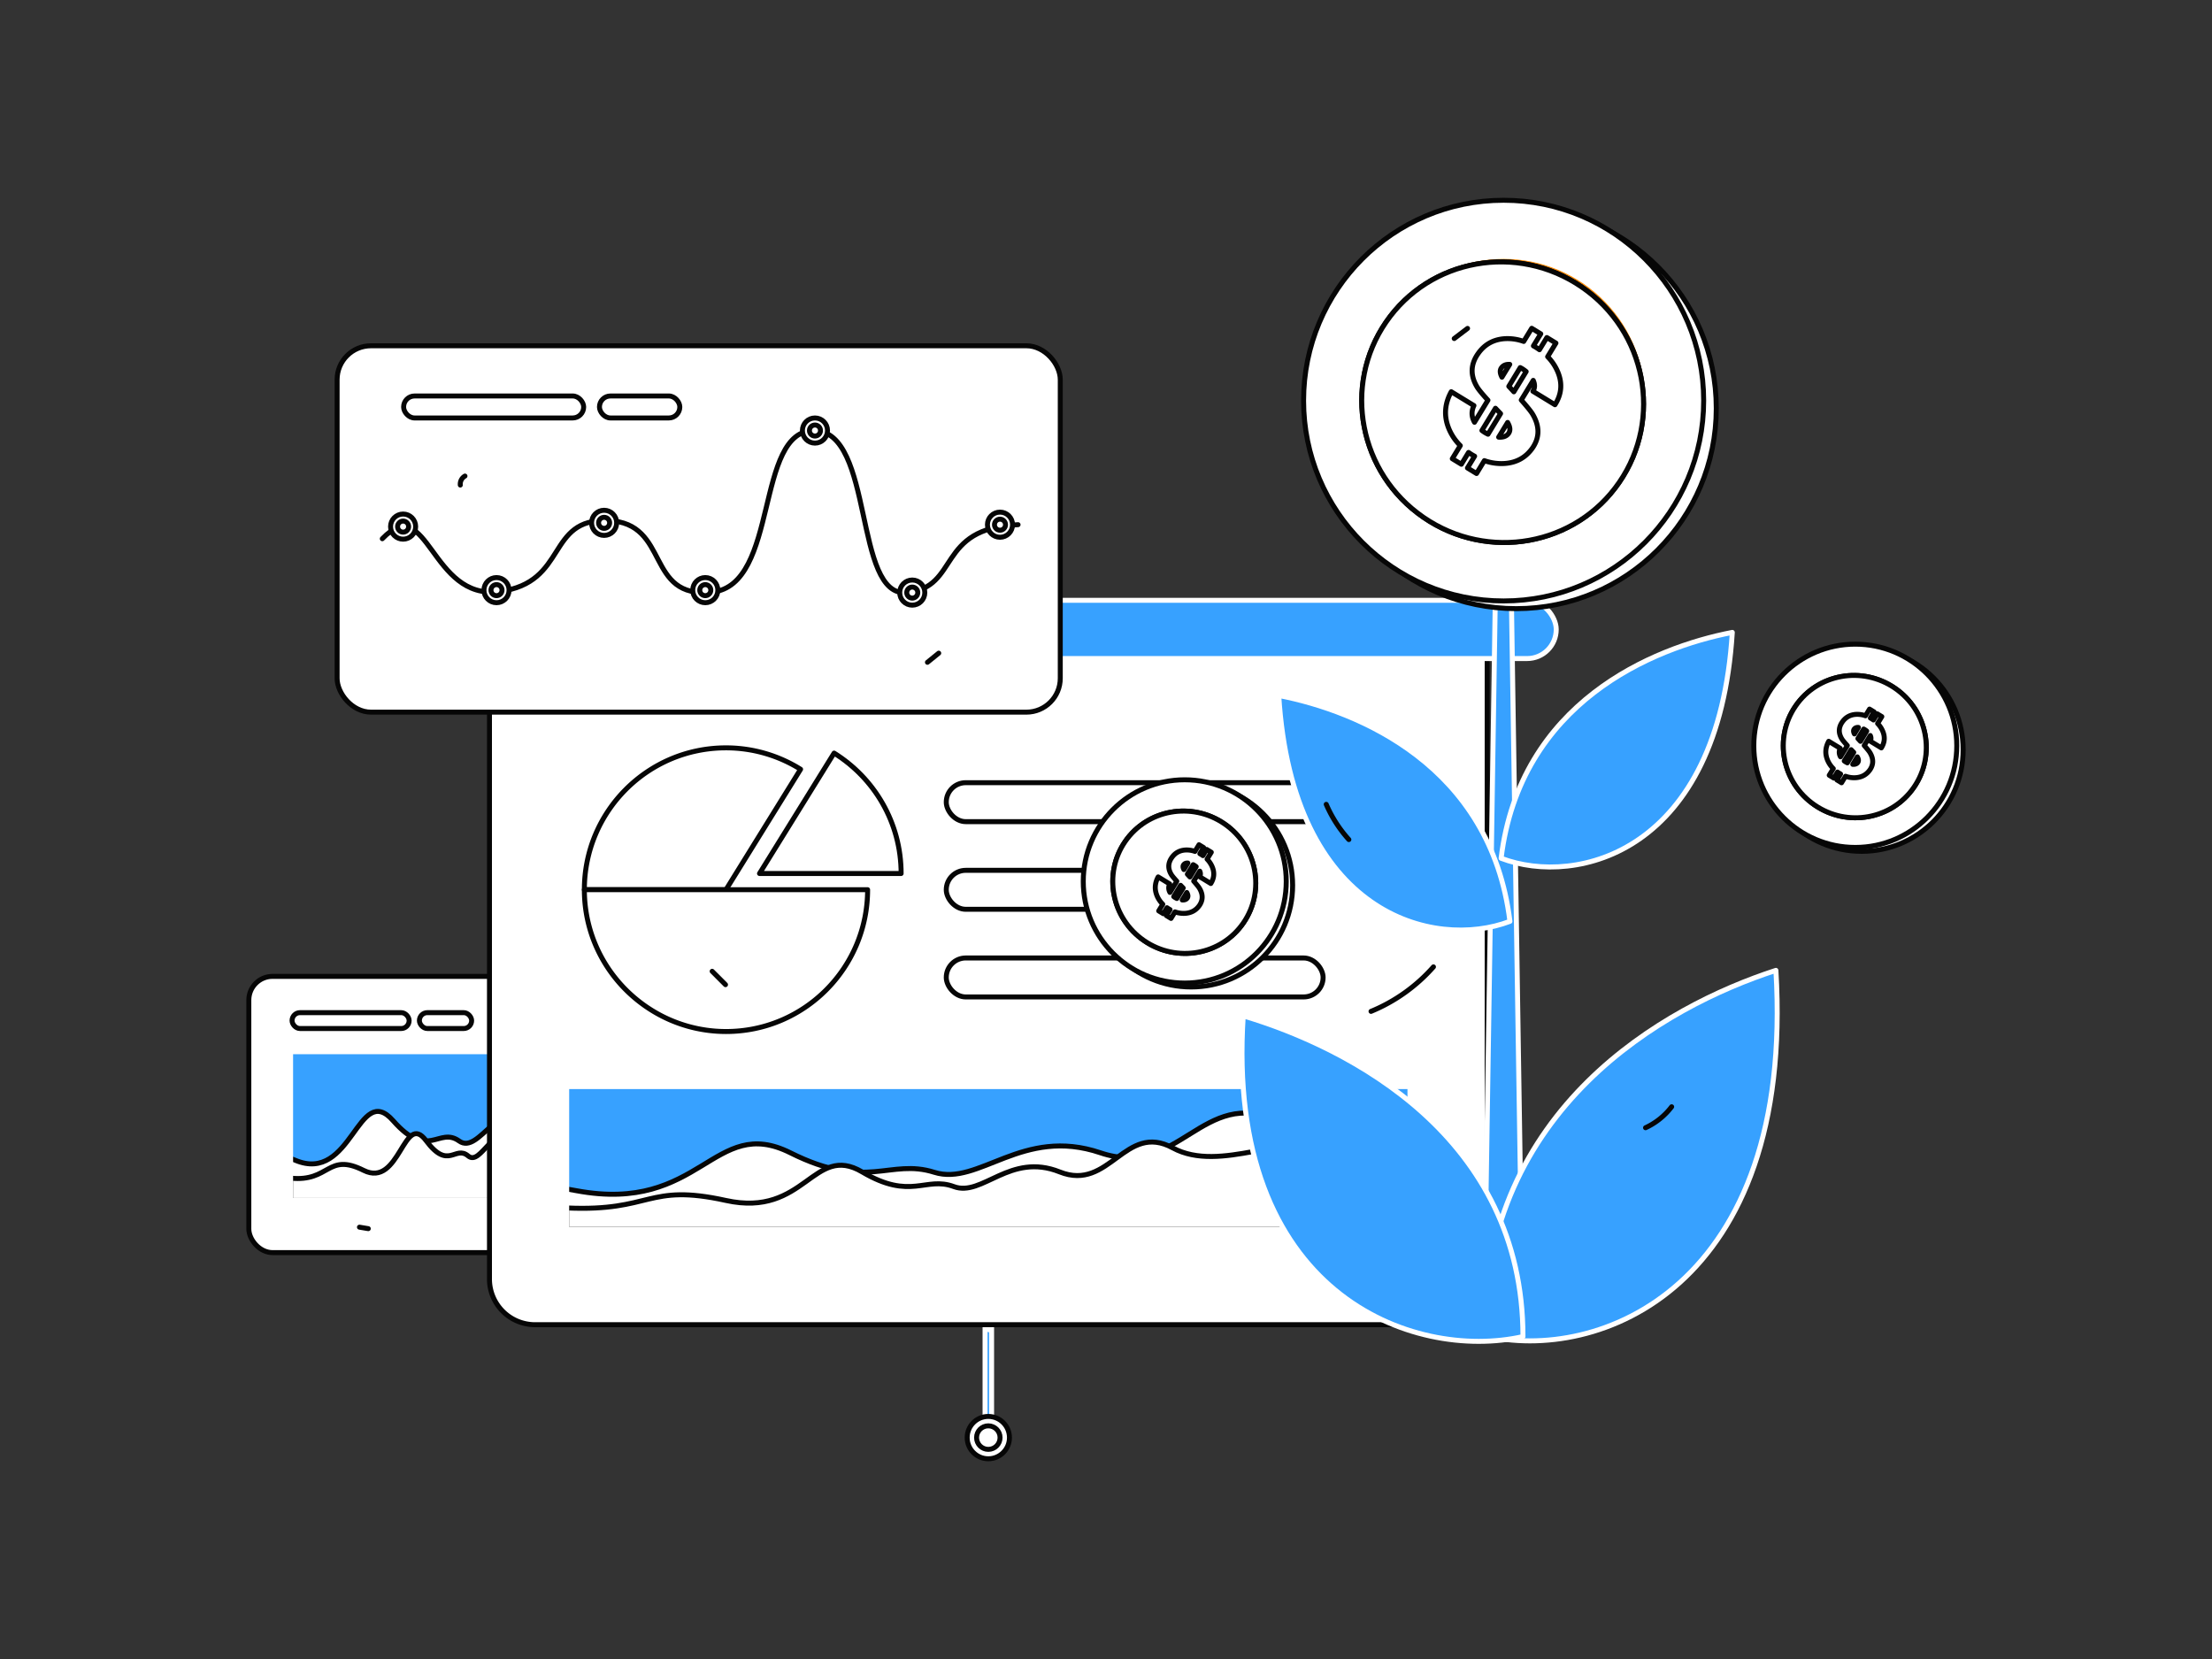 <?xml version="1.0" encoding="utf-8"?>
<svg xmlns="http://www.w3.org/2000/svg" viewBox="0 0 4000 3000">
  <rect x="0" y="0" width="4000" height="3000" fill="#333333" stroke="none"/>
  <defs>
    <clipPath id="a">
      <rect fill="#fff" height="499.521" rx="42.903" stroke="#060606" stroke-linecap="round" stroke-linejoin="round" stroke-width="9" width="850.23" x="449.952" y="1765.595"/>
    </clipPath>
    <clipPath id="b">
      <rect fill="#37a1ff" height="268.973" stroke="#fff" stroke-linecap="round" stroke-linejoin="round" stroke-width="9" width="699.177" x="525.479" y="1901.848"/>
    </clipPath>
    <clipPath id="c">
      <rect fill="#37a1ff" height="262.23" stroke="#fff" stroke-linecap="round" stroke-linejoin="round" stroke-width="9" width="11.824" x="1781.286" y="2315.085"/>
    </clipPath>
    <clipPath id="d">
      <path d="M885.11,1124.522H2689.286a0,0,0,0,1,0,0V2312.998a82.479,82.479,0,0,1-82.479,82.479H967.589a82.479,82.479,0,0,1-82.479-82.479V1124.522A0,0,0,0,1,885.11,1124.522Z" fill="#fff" stroke="#060606" stroke-linecap="round" stroke-linejoin="round" stroke-width="9"/>
    </clipPath>
    <clipPath id="e">
      <rect fill="#37a1ff" height="105.326" rx="52.623" stroke="#fff" stroke-linecap="round" stroke-linejoin="round" stroke-width="9" width="2053.906" x="760.245" y="1085.551"/>
    </clipPath>
    <clipPath id="f">
      <rect fill="#37a1ff" height="258.242" stroke="#fff" stroke-linecap="round" stroke-linejoin="round" stroke-width="9" width="1524.92" x="1024.738" y="1964.853"/>
    </clipPath>
    <clipPath id="g">
      <rect fill="#fff" height="662.529" rx="61.278" stroke="#060606" stroke-linecap="round" stroke-linejoin="round" stroke-width="9" width="1307.715" x="609.596" y="625.271"/>
    </clipPath>
    <clipPath id="h">
      <polygon fill="#37a1ff" points="2753.654 2409.301 2683.383 2409.301 2706.742 904.945 2730.295 904.945 2753.654 2409.301" stroke="#fff" stroke-linecap="round" stroke-linejoin="round" stroke-width="9"/>
    </clipPath>
    <clipPath id="i">
      <path d="M3211.398,1754.713c34.507,574.352-321.994,711.157-528.372,660.191C2683.027,2004.488,3008.615,1820.433,3211.398,1754.713Z" fill="#37a1ff" stroke="#fff" stroke-linecap="round" stroke-linejoin="round" stroke-width="9"/>
    </clipPath>
    <clipPath id="j">
      <path d="M3132.55,1143.573c-24.623,397.023-280.754,460.825-418.081,408.444C2748.984,1270.396,2987.876,1171.564,3132.55,1143.573Z" fill="#37a1ff" stroke="#fff" stroke-linecap="round" stroke-linejoin="round" stroke-width="9"/>
    </clipPath>
    <clipPath id="k">
      <path d="M2312.355,1257.647c24.623,397.023,280.754,460.825,418.081,408.444C2695.921,1384.47,2457.029,1285.638,2312.355,1257.647Z" fill="#37a1ff" stroke="#fff" stroke-linecap="round" stroke-linejoin="round" stroke-width="9"/>
    </clipPath>
    <clipPath id="l">
      <path d="M2248.183,1836.956c-33.035,504.595,308.255,624.785,505.827,580.008C2754.01,2056.395,2442.314,1894.694,2248.183,1836.956Z" fill="#37a1ff" stroke="#fff" stroke-linecap="round" stroke-linejoin="round" stroke-width="9"/>
    </clipPath>
  </defs>
  <circle cx="1022.454" cy="1109.642" fill="none" r="166.664"/>
  <circle cx="2846.23" cy="2237.593" fill="none" r="297.98"/>
  <rect fill="none" height="373.822" width="373.822" x="1986.903" y="464.427"/>
  <rect fill="#fff" height="499.521" rx="42.903" width="850.23" x="449.952" y="1765.595"/>
  <g clip-path="url(#a)">
    <path d="M1324.129,1936.313c-66.733-62.052,67.553,398.618-518.494,352.868s434.989,102.504,434.989,102.504l155.623-190.199,18.999-222.282" fill="#fff"/>
  </g>
  <rect fill="none" height="499.521" rx="42.903" stroke="#060606" stroke-linecap="round" stroke-linejoin="round" stroke-width="9" width="850.23" x="449.952" y="1765.595"/>
  <rect fill="#fff" height="28.722" rx="14.35" stroke="#060606" stroke-linecap="round" stroke-linejoin="round" stroke-width="9" width="211.714" x="528.13" y="1831.179"/>
  <rect fill="#fff" height="28.722" rx="14.35" stroke="#060606" stroke-linecap="round" stroke-linejoin="round" stroke-width="9" width="94.47" x="758.401" y="1831.179"/>
  <rect fill="#37a1ff" height="268.973" width="699.177" x="525.479" y="1901.848"/>
  <g clip-path="url(#b)">
    <path d="M326.424,2170.373v-53.655c111.755,9.812,103.807-62.581,207.129-18.737s113.705-143.766,177.395-71.373,82.235,10.196,119.325,36.706,72.855-86.667,137.762-36.706,84.777-125.413,147.035-60.157,152.333-43.843,194.722,8.157,96.699-19.373,113.919-8.157v203.923Z" fill="#fff" stroke="#060606" stroke-linecap="round" stroke-linejoin="round" stroke-width="9"/>
    <path d="M525.479,2170.822v-40.369c71.209,7.382,66.145-47.084,131.98-14.097S729.91,2008.19,770.492,2062.656s52.399,7.671,76.032,27.617,46.422-65.206,87.78-27.617,54.019-94.357,93.689-45.261,97.065-32.987,124.074,6.137,61.615-14.575,72.588-6.137v153.426Z" fill="#fff" stroke="#060606" stroke-linecap="round" stroke-linejoin="round" stroke-width="9"/>
  </g>
  <rect fill="none" height="268.973" stroke="#fff" stroke-linecap="round" stroke-linejoin="round" stroke-width="9" width="699.177" x="525.479" y="1901.848"/>
  <path d="M1169.969,1812.639a63.053,63.053,0,0,1,31.292,27.705" fill="none" stroke="#060606" stroke-linecap="round" stroke-linejoin="round" stroke-width="9"/>
  <path d="M650.001,2219.122l15.989,2.669" fill="none" stroke="#060606" stroke-linecap="round" stroke-linejoin="round" stroke-width="9"/>
  <rect fill="#37a1ff" height="262.23" width="11.824" x="1781.286" y="2315.085"/>
  <g clip-path="url(#c)">
    <path d="M1748.974,2374.749c-17.83,35.411,58.618,12.441,84.419,64.122s-7.971-90.919-7.971-90.919l-87.589,14.356" fill="#37a1ff" stroke="#fff" stroke-linecap="round" stroke-linejoin="round" stroke-width="9"/>
  </g>
  <rect fill="none" height="262.23" stroke="#fff" stroke-linecap="round" stroke-linejoin="round" stroke-width="9" width="11.824" x="1781.286" y="2315.085"/>
  <ellipse cx="1787.198" cy="2599.646" fill="#fff" rx="38.224" ry="38.282" stroke="#060606" stroke-linecap="round" stroke-linejoin="round" stroke-width="9"/>
  <ellipse cx="1787.198" cy="2599.646" fill="#fff" rx="21.236" ry="21.268" stroke="#060606" stroke-linecap="round" stroke-linejoin="round" stroke-width="9"/>
  <path d="M885.11,1124.522H2689.286a0,0,0,0,1,0,0V2312.998a82.479,82.479,0,0,1-82.479,82.479H967.589a82.479,82.479,0,0,1-82.479-82.479V1124.522A0,0,0,0,1,885.11,1124.522Z" fill="#fff"/>
  <g clip-path="url(#d)">
    <path d="M784.143,1573.834c-145.005-564.756,2034.142-277.631,1905.143-382.957S562.443,1005.856,562.443,1005.856l-30.579,79.695" fill="#fff"/>
    <polyline fill="#fff" points="2855.887 1837.846 1024.738 2737.468 2148.943 2856.142 2814.151 2446.2 2745.037 1998.63"/>
  </g>
  <path d="M885.11,1124.522H2689.286a0,0,0,0,1,0,0V2312.998a82.479,82.479,0,0,1-82.479,82.479H967.589a82.479,82.479,0,0,1-82.479-82.479V1124.522A0,0,0,0,1,885.11,1124.522Z" fill="none" stroke="#060606" stroke-linecap="round" stroke-linejoin="round" stroke-width="9"/>
  <rect fill="#37a1ff" height="105.326" rx="52.623" width="2053.906" x="760.245" y="1085.551"/>
  <g clip-path="url(#e)">
    <path d="M674.567,1190.877c35.676-57.415,2067.269,13.34,2139.584-52.663s67.218,127.958,67.218,127.958L445.222,1415.35" fill="#37a1ff"/>
  </g>
  <rect fill="none" height="105.326" rx="52.623" stroke="#fff" stroke-linecap="round" stroke-linejoin="round" stroke-width="9" width="2053.906" x="760.245" y="1085.551"/>
  <path d="M1447.697,1391.094a254.238,254.238,0,0,0-134.88-38.751c-141.443,0-256.101,114.832-256.101,256.488h256.101Z" fill="#fff" stroke="#060606" stroke-linecap="round" stroke-linejoin="round" stroke-width="9"/>
  <path d="M1312.817,1608.831H1056.716c0,92.018,48.543,172.48,121.218,217.737a254.249,254.249,0,0,0,134.883,38.751c141.439,0,256.101-114.832,256.101-256.488Z" fill="#fff" stroke="#060606" stroke-linecap="round" stroke-linejoin="round" stroke-width="9"/>
  <path d="M1508.306,1361.845l-134.88,217.737h256.101C1629.527,1487.565,1580.984,1407.102,1508.306,1361.845Z" fill="#fff" stroke="#060606" stroke-linecap="round" stroke-linejoin="round" stroke-width="9"/>
  <rect fill="#fff" height="70.45" rx="35.198" stroke="#060606" stroke-linecap="round" stroke-linejoin="round" stroke-width="9" width="806.528" x="1711.152" y="1415.35"/>
  <rect fill="#fff" height="70.45" rx="35.198" stroke="#060606" stroke-linecap="round" stroke-linejoin="round" stroke-width="9" width="437.791" x="1711.152" y="1573.834"/>
  <rect fill="#fff" height="70.45" rx="35.198" stroke="#060606" stroke-linecap="round" stroke-linejoin="round" stroke-width="9" width="681.452" x="1711.152" y="1732.318"/>
  <rect fill="#37a1ff" height="258.242" width="1524.92" x="1024.738" y="1964.853"/>
  <g clip-path="url(#f)">
    <path d="M590.596,2222.664V2171.15c243.74,9.42,226.406-60.084,451.753-17.99s247.993-138.03,386.901-68.526,179.356,9.789,260.249,35.242,158.899-83.21,300.463-35.242,184.9-120.409,320.686-57.757,332.243-42.094,424.692,7.831,210.902-18.6,248.46-7.831v195.787Z" fill="#fff" stroke="#060606" stroke-linecap="round" stroke-linejoin="round" stroke-width="9"/>
    <path d="M1024.738,2223.095v-38.758c155.308,7.088,144.263-45.206,287.851-13.535s158.018-103.85,246.529-51.557,114.283,7.365,165.828,26.515,101.248-62.605,191.451-26.515,117.816-90.592,204.337-43.455,211.701-31.67,270.609,5.892,134.384-13.994,158.315-5.892v147.305Z" fill="#fff" stroke="#060606" stroke-linecap="round" stroke-linejoin="round" stroke-width="9"/>
  </g>
  <rect fill="none" height="258.242" stroke="#fff" stroke-linecap="round" stroke-linejoin="round" stroke-width="9" width="1524.92" x="1024.738" y="1964.853"/>
  <path d="M2592.127,1748.438a305.792,305.792,0,0,1-112.857,80.429" fill="none" stroke="#060606" stroke-linecap="round" stroke-linejoin="round" stroke-width="9"/>
  <path d="M1287.804,1756.412l24.152,24.189" fill="none" stroke="#060606" stroke-linecap="round" stroke-linejoin="round" stroke-width="9"/>
  <rect fill="#fff" height="662.529" rx="61.278" width="1307.715" x="609.596" y="625.271"/>
  <g clip-path="url(#g)">
    <path d="M1983.699,708.806c-225.737-179.303,227.134,778.348-859.208,645.832-701.293-85.547,525.174,131.316,525.174,131.316L1994.23,1345.63l21.183-626.211" fill="#fff"/>
  </g>
  <rect fill="none" height="662.529" rx="61.278" stroke="#060606" stroke-linecap="round" stroke-linejoin="round" stroke-width="9" width="1307.715" x="609.596" y="625.271"/>
  <rect fill="#fff" height="39.759" rx="19.865" stroke="#060606" stroke-linecap="round" stroke-linejoin="round" stroke-width="9" width="325.632" x="729.84" y="716.059"/>
  <rect fill="#fff" height="39.759" rx="19.865" stroke="#060606" stroke-linecap="round" stroke-linejoin="round" stroke-width="9" width="145.302" x="1084.012" y="716.059"/>
  <path d="M690.568,970.215c83.504-86.617,86.487,112.005,211.743,95.578S985.816,932.88,1099.143,937.36s65.611,142.322,187.885,129.404,76.049-293.678,184.903-292.185,70.084,302.331,167.009,293.039S1691.13,950.8,1840.245,944.827V1194.225H690.568Z" fill="none"/>
  <path d="M691.314,974.193C774.818,887.575,777.8,1086.198,903.057,1069.77s83.504-132.913,196.832-128.433,65.611,142.322,187.885,129.404,76.049-293.678,184.903-292.185,70.084,302.331,167.009,293.039,52.19-116.817,201.305-122.791" fill="none" stroke="#060606" stroke-linecap="round" stroke-linejoin="round" stroke-width="9"/>
  <ellipse cx="728.947" cy="952.266" fill="#fff" rx="22.698" ry="22.733" stroke="#060606" stroke-linecap="round" stroke-linejoin="round" stroke-width="9"/>
  <ellipse cx="728.947" cy="952.266" fill="#fff" rx="9.98" ry="9.995" stroke="#060606" stroke-linecap="round" stroke-linejoin="round" stroke-width="9"/>
  <ellipse cx="1092.433" cy="945.445" fill="#fff" rx="22.698" ry="22.733" stroke="#060606" stroke-linecap="round" stroke-linejoin="round" stroke-width="9"/>
  <ellipse cx="1092.433" cy="945.445" fill="#fff" rx="9.98" ry="9.995" stroke="#060606" stroke-linecap="round" stroke-linejoin="round" stroke-width="9"/>
  <ellipse cx="1275.387" cy="1067.157" fill="#fff" rx="22.698" ry="22.733" stroke="#060606" stroke-linecap="round" stroke-linejoin="round" stroke-width="9"/>
  <ellipse cx="1275.387" cy="1067.157" fill="#fff" rx="9.98" ry="9.995" stroke="#060606" stroke-linecap="round" stroke-linejoin="round" stroke-width="9"/>
  <ellipse cx="1473.71" cy="778.551" fill="#fff" rx="22.698" ry="22.733" stroke="#060606" stroke-linecap="round" stroke-linejoin="round" stroke-width="9"/>
  <ellipse cx="1473.71" cy="778.551" fill="#fff" rx="9.98" ry="9.995" stroke="#060606" stroke-linecap="round" stroke-linejoin="round" stroke-width="9"/>
  <ellipse cx="1649.666" cy="1071.595" fill="#fff" rx="22.698" ry="22.733" stroke="#060606" stroke-linecap="round" stroke-linejoin="round" stroke-width="9"/>
  <ellipse cx="1649.666" cy="1071.595" fill="#fff" rx="9.98" ry="9.995" stroke="#060606" stroke-linecap="round" stroke-linejoin="round" stroke-width="9"/>
  <ellipse cx="1808.313" cy="948.805" fill="#fff" rx="22.698" ry="22.733" stroke="#060606" stroke-linecap="round" stroke-linejoin="round" stroke-width="9"/>
  <ellipse cx="1808.313" cy="948.805" fill="#fff" rx="9.98" ry="9.995" stroke="#060606" stroke-linecap="round" stroke-linejoin="round" stroke-width="9"/>
  <ellipse cx="897.838" cy="1067.157" fill="#fff" rx="22.698" ry="22.733" stroke="#060606" stroke-linecap="round" stroke-linejoin="round" stroke-width="9"/>
  <ellipse cx="897.838" cy="1067.157" fill="#fff" rx="9.98" ry="9.995" stroke="#060606" stroke-linecap="round" stroke-linejoin="round" stroke-width="9"/>
  <path d="M832.367,877.12a16.865,16.865,0,0,1,8.435-16.241" fill="none" stroke="#060606" stroke-linecap="round" stroke-linejoin="round" stroke-width="9"/>
  <path d="M1697.519,1181.112l-20.403,16.532" fill="none" stroke="#060606" stroke-linecap="round" stroke-linejoin="round" stroke-width="9"/>
  <polygon fill="#37a1ff" points="2753.654 2409.301 2683.383 2409.301 2706.742 904.945 2730.295 904.945 2753.654 2409.301"/>
  <g clip-path="url(#h)">
    <path d="M2574.602,1005.989c88.242,192.511,183.324,116.534,185.198,276.48s62.605-226.638,62.605-226.638l-103.367-87.219" fill="#37a1ff"/>
    <path d="M2793.441,1382.204c-78.972,169.813-203.329,178.442-203.329,178.442l44.494,163.226,68.24-96.395,178.836,127.236-19.368-314.378" fill="#37a1ff"/>
    <path d="M2778.433,2070.385c-117.942-14.06-136.767,200.396-136.767,200.396l216.132,32.63-13.764-225.876" fill="#37a1ff"/>
  </g>
  <polygon fill="none" points="2753.654 2409.301 2683.383 2409.301 2706.742 904.945 2730.295 904.945 2753.654 2409.301" stroke="#fff" stroke-linecap="round" stroke-linejoin="round" stroke-width="9"/>
  <path d="M3211.398,1754.713c34.507,574.352-321.994,711.157-528.372,660.191C2683.027,2004.488,3008.615,1820.433,3211.398,1754.713Z" fill="#37a1ff"/>
  <g clip-path="url(#i)">
    <path d="M3104.895,1939.61c-222.108,479.963-516.24,524.854-516.24,524.854l-17.659-62.414S2705.26,2509.369,3104.895,1939.61Z" fill="#37a1ff"/>
    <path d="M2813.442,1962.059c-232.958,223.883,40.952,244.573-94.924,489.596s-170.557-169.432-170.557-169.432l71.486-222.862" fill="#37a1ff"/>
  </g>
  <path d="M3211.398,1754.713c34.507,574.352-321.994,711.157-528.372,660.191C2683.027,2004.488,3008.615,1820.433,3211.398,1754.713Z" fill="none" stroke="#fff" stroke-linecap="round" stroke-linejoin="round" stroke-width="9"/>
  <path d="M3132.55,1143.573c-24.623,397.023-280.754,460.825-418.081,408.444C2748.984,1270.396,2987.876,1171.564,3132.55,1143.573Z" fill="#37a1ff"/>
  <g clip-path="url(#j)">
    <path d="M3043.92,1261.463c-192.771,310.608-398.375,316.601-398.375,316.601l-6.869-44.318S2721.781,1618.714,3043.92,1261.463Z" fill="#37a1ff"/>
    <path d="M3199.352,1140.489c-9.412-5.618-18.385-8.251-66.802,3.084s-27.952,390.491-418.081,408.444,209.041,60.812,209.041,60.812l157.326-27.001,162.449-364.217-71.886-134.851" fill="#37a1ff"/>
  </g>
  <path d="M3132.55,1143.573c-24.623,397.023-280.754,460.825-418.081,408.444C2748.984,1270.396,2987.876,1171.564,3132.55,1143.573Z" fill="none" stroke="#fff" stroke-linecap="round" stroke-linejoin="round" stroke-width="9"/>
  <path d="M2312.355,1257.647c24.623,397.023,280.754,460.825,418.081,408.444C2695.921,1384.47,2457.029,1285.638,2312.355,1257.647Z" fill="#37a1ff"/>
  <g clip-path="url(#k)">
    <path d="M2400.986,1375.536c192.771,310.608,398.375,316.601,398.375,316.601l6.869-44.318S2723.124,1732.787,2400.986,1375.536Z" fill="#37a1ff"/>
    <path d="M2380.037,1221.611l-67.682,36.035h0c187.625,57.727,372.725,260.946,418.081,408.444s53.344-121.656,53.344-121.656l-200.943-322.823-152.952-27.824" fill="#37a1ff"/>
  </g>
  <path d="M2312.355,1257.647c24.623,397.023,280.754,460.825,418.081,408.444C2695.921,1384.47,2457.029,1285.638,2312.355,1257.647Z" fill="none" stroke="#fff" stroke-linecap="round" stroke-linejoin="round" stroke-width="9"/>
  <ellipse cx="2741.835" cy="738.337" fill="#fff" rx="361.745" ry="362.292" stroke="#060606" stroke-linecap="round" stroke-linejoin="round" stroke-width="9"/>
  <ellipse cx="2719.038" cy="724.416" fill="#fff" rx="361.745" ry="362.292" stroke="#060606" stroke-linecap="round" stroke-linejoin="round" stroke-width="9"/>
  <path d="M2848.655,511.524c119.639,73.061,158.087,228.728,86.928,349.132.607-.967,1.254-1.893,1.849-2.871,73.547-120.798,35.39-278.436-85.226-352.093s-278.016-35.443-351.563,85.355c-.595.978-1.12,1.979-1.702,2.961C2573.233,475.516,2729.016,438.462,2848.655,511.524Z" fill="#fe8c07"/>
  <ellipse cx="2717.263" cy="727.332" fill="#fff" rx="252.651" ry="255.82" stroke="#060606" stroke-linecap="round" stroke-linejoin="round" stroke-width="9" transform="rotate(-55.536 2717.263 727.332)"/>
  <ellipse cx="2717.263" cy="727.332" fill="#fff" rx="252.651" ry="255.82" stroke="#060606" stroke-linecap="round" stroke-linejoin="round" stroke-width="9" transform="rotate(-55.536 2717.263 727.332)"/>
  <path d="M2771.525,749.028l-.014-.009c-2.666-4.577-9.555-13.144-20.571-25.637l21.638-35.54c3.314,7.352,3.157,13.917-.582,19.683l39.877,24.352q17.88-28.103,5.398-58.646a87.46,87.46,0,0,0-18.63-28.199l14.983-24.61-16.399-10.015-13.387,21.988q-3.537-2.541-7.255-4.811c-1.206-.736-2.439-1.393-3.679-2.074L2786.2,603.675l-16.385-10.006-14.46,23.75a86.817,86.817,0,0,0-33.683-5.004q-30.601,1.808-48.152,26.067-21.518,29.534-2.573,61.151,3.863,6.669,19.705,24.06L2666.36,763.59q-.621-1.061-1.15-2.167-6.598-13.791.11-28.021l-41.013-25.046q-17.823,32.504-4.844,65.473a92.767,92.767,0,0,0,21.213,31.947l-14.443,23.722,16.385,10.006,12.989-21.335c2.049,1.442,4.138,2.85,6.34,4.195,1.538.939,3.116,1.75,4.644,2.607L2653.645,846.236l16.399,10.015,14.155-23.25a92.109,92.109,0,0,0,37.011,5.094q32.512-2.326,50.596-28.799Q2790.534,781.113,2771.525,749.028Zm-55.536-66.951c-3.851-7.375-4.037-13.218-.479-17.533q4.877-6.185,14.583-5.633Zm-25.182,103.122c-1.952-.946-3.925-1.979-5.891-3.18a60.05,60.05,0,0,1-5.135-3.553l24.476-40.202q4.605,4.844,9.253,9.646Zm46.712-76.691q-3.874-4.263-7.8-8.474l-1.308-1.408,20.634-33.89c.947.502,1.884.96,2.826,1.535l.009-.015a68.811,68.811,0,0,1,7.92,5.655Zm-9.854,75.698c-3.652,4.753-9.567,6.851-17.604,6.318l16.199-26.606C2731.134,772.298,2731.624,779.048,2727.665,784.206Z" fill="#fff" stroke="#060606" stroke-linecap="round" stroke-linejoin="round" stroke-width="9"/>
  <ellipse cx="2153.982" cy="1600.961" fill="#fff" rx="183.516" ry="183.793" stroke="#060606" stroke-linecap="round" stroke-linejoin="round" stroke-width="9"/>
  <ellipse cx="2142.417" cy="1593.899" fill="#fff" rx="183.516" ry="183.793" stroke="#060606" stroke-linecap="round" stroke-linejoin="round" stroke-width="9"/>
  <path d="M2208.173,1485.897a130.052,130.052,0,0,1,44.099,177.117c.308-.491.636-.961.938-1.457a129.818,129.818,0,1,0-221.586-135.318c-.302.496-.568,1.004-.863,1.502A129.631,129.631,0,0,1,2208.173,1485.897Z" fill="#fe8c07"/>
  <ellipse cx="2141.517" cy="1595.378" fill="#fff" rx="128.172" ry="129.779" stroke="#060606" stroke-linecap="round" stroke-linejoin="round" stroke-width="9" transform="rotate(-55.536 2141.516 1595.378)"/>
  <ellipse cx="2141.517" cy="1595.378" fill="#fff" rx="128.172" ry="129.779" stroke="#060606" stroke-linecap="round" stroke-linejoin="round" stroke-width="9" transform="rotate(-55.536 2141.516 1595.378)"/>
  <path d="M2169.044,1606.385l-.007-.004c-1.352-2.322-4.847-6.668-10.436-13.006l10.977-18.03c1.681,3.73,1.602,7.06-.295,9.985l20.23,12.354q9.07-14.257,2.739-29.752a44.37,44.37,0,0,0-9.451-14.305l7.601-12.485-8.32-5.08-6.791,11.155q-1.794-1.289-3.68-2.441c-.612-.373-1.237-.707-1.866-1.052l6.744-11.077-8.312-5.076-7.336,12.049a44.043,44.043,0,0,0-17.088-2.539q-15.524.918-24.428,13.224-10.916,14.983-1.305,31.023,1.96,3.383,9.996,12.206l-12.323,20.24q-.315-.538-.584-1.099a15.843,15.843,0,0,1,.056-14.215l-20.806-12.706q-9.041,16.489-2.457,33.215a47.06,47.06,0,0,0,10.762,16.207l-7.327,12.034,8.312,5.076,6.59-10.823c1.04.731,2.099,1.446,3.216,2.128.78.476,1.581.888,2.356,1.323l-6.568,10.789,8.319,5.081,7.181-11.795a46.729,46.729,0,0,0,18.776,2.584q16.493-1.18,25.668-14.61Q2178.688,1622.662,2169.044,1606.385ZM2140.87,1572.42c-1.954-3.741-2.048-6.705-.243-8.895q2.474-3.138,7.398-2.858Zm-12.775,52.315c-.99-.48-1.991-1.004-2.989-1.613a30.491,30.491,0,0,1-2.605-1.802l12.417-20.395q2.336,2.458,4.694,4.894Zm23.698-38.906q-1.965-2.163-3.957-4.299l-.664-.714,10.468-17.193c.48.255.956.487,1.434.779l.004-.007a34.881,34.881,0,0,1,4.018,2.869Zm-4.999,38.402c-1.853,2.411-4.853,3.475-8.931,3.205l8.218-13.497C2148.554,1618.19,2148.802,1621.614,2146.794,1624.231Z" fill="#fff" stroke="#060606" stroke-linecap="round" stroke-linejoin="round" stroke-width="9"/>
  <ellipse cx="3366.506" cy="1355.688" fill="#fff" rx="183.516" ry="183.793" stroke="#060606" stroke-linecap="round" stroke-linejoin="round" stroke-width="9"/>
  <ellipse cx="3354.941" cy="1348.626" fill="#fff" rx="183.516" ry="183.793" stroke="#060606" stroke-linecap="round" stroke-linejoin="round" stroke-width="9"/>
  <path d="M3420.696,1240.624a130.052,130.052,0,0,1,44.099,177.117c.308-.491.636-.96.938-1.456a129.818,129.818,0,1,0-221.586-135.318c-.302.496-.568,1.004-.863,1.502A129.631,129.631,0,0,1,3420.696,1240.624Z" fill="#fe8c07"/>
  <ellipse cx="3354.04" cy="1350.105" fill="#fff" rx="128.172" ry="129.779" stroke="#060606" stroke-linecap="round" stroke-linejoin="round" stroke-width="9" transform="rotate(-55.536 3354.04 1350.105)"/>
  <ellipse cx="3354.04" cy="1350.105" fill="#fff" rx="128.172" ry="129.779" stroke="#060606" stroke-linecap="round" stroke-linejoin="round" stroke-width="9" transform="rotate(-55.536 3354.04 1350.105)"/>
  <path d="M3381.568,1361.112l-.007-.004c-1.352-2.322-4.847-6.668-10.435-13.006l10.977-18.03c1.681,3.73,1.602,7.06-.295,9.985l20.23,12.354q9.071-14.257,2.739-29.752a44.367,44.367,0,0,0-9.451-14.305l7.601-12.485-8.319-5.08-6.791,11.154q-1.794-1.289-3.68-2.441c-.612-.373-1.237-.707-1.866-1.052l6.744-11.077-8.312-5.076-7.336,12.049a44.043,44.043,0,0,0-17.088-2.539q-15.524.917-24.428,13.224-10.916,14.983-1.305,31.023,1.96,3.383,9.996,12.206l-12.323,20.24q-.315-.538-.584-1.099a15.843,15.843,0,0,1,.056-14.215l-20.806-12.706q-9.041,16.489-2.457,33.215a47.06,47.06,0,0,0,10.762,16.207l-7.327,12.034,8.312,5.076,6.59-10.823c1.04.731,2.099,1.446,3.216,2.128.78.476,1.581.888,2.356,1.323l-6.569,10.789,8.32,5.08,7.181-11.795a46.725,46.725,0,0,0,18.776,2.584q16.494-1.18,25.668-14.61Q3391.211,1377.389,3381.568,1361.112Zm-28.174-33.965c-1.954-3.741-2.048-6.705-.243-8.895q2.474-3.138,7.398-2.858Zm-12.775,52.315c-.99-.48-1.991-1.004-2.989-1.613a30.452,30.452,0,0,1-2.605-1.802l12.417-20.395q2.336,2.458,4.694,4.894Zm23.698-38.906q-1.965-2.163-3.957-4.299l-.664-.714,10.467-17.193c.48.255.956.487,1.434.779l.004-.007a34.91,34.91,0,0,1,4.018,2.869Zm-4.999,38.402c-1.853,2.411-4.853,3.475-8.931,3.205l8.218-13.497C3361.077,1372.917,3361.325,1376.341,3359.317,1378.958Z" fill="#fff" stroke="#060606" stroke-linecap="round" stroke-linejoin="round" stroke-width="9"/>
  <path d="M2248.183,1836.956c-33.035,504.595,308.255,624.785,505.827,580.008C2754.01,2056.395,2442.314,1894.694,2248.183,1836.956Z" fill="#37a1ff"/>
  <g clip-path="url(#l)">
    <path d="M2350.142,1999.396c212.631,421.67,494.213,461.109,494.213,461.109l16.906-54.834S2732.725,2499.957,2350.142,1999.396Z" fill="#37a1ff"/>
    <path d="M2139.613,1910.212c7.9-2.357,108.57-73.256,108.57-73.256s67.544,499.951,505.827,580.008-178.232,94.197-178.232,94.197l-238.254-101.861" fill="#37a1ff"/>
  </g>
  <path d="M2248.183,1836.956c-33.035,504.595,308.255,624.785,505.827,580.008C2754.01,2056.395,2442.314,1894.694,2248.183,1836.956Z" fill="none" stroke="#fff" stroke-linecap="round" stroke-linejoin="round" stroke-width="9"/>
  <path d="M2653.808,593.865,2629.68,612.207" fill="none" stroke="#060606" stroke-linecap="round" stroke-linejoin="round" stroke-width="9"/>
  <path d="M3022.87,2001.397a125.662,125.662,0,0,1-47.19,37.893" fill="none" stroke="#060606" stroke-linecap="round" stroke-linejoin="round" stroke-width="9"/>
  <path d="M2398.248,1454.492a232.74,232.74,0,0,0,40.895,63.71" fill="none" stroke="#060606" stroke-linecap="round" stroke-linejoin="round" stroke-width="9"/>
</svg>